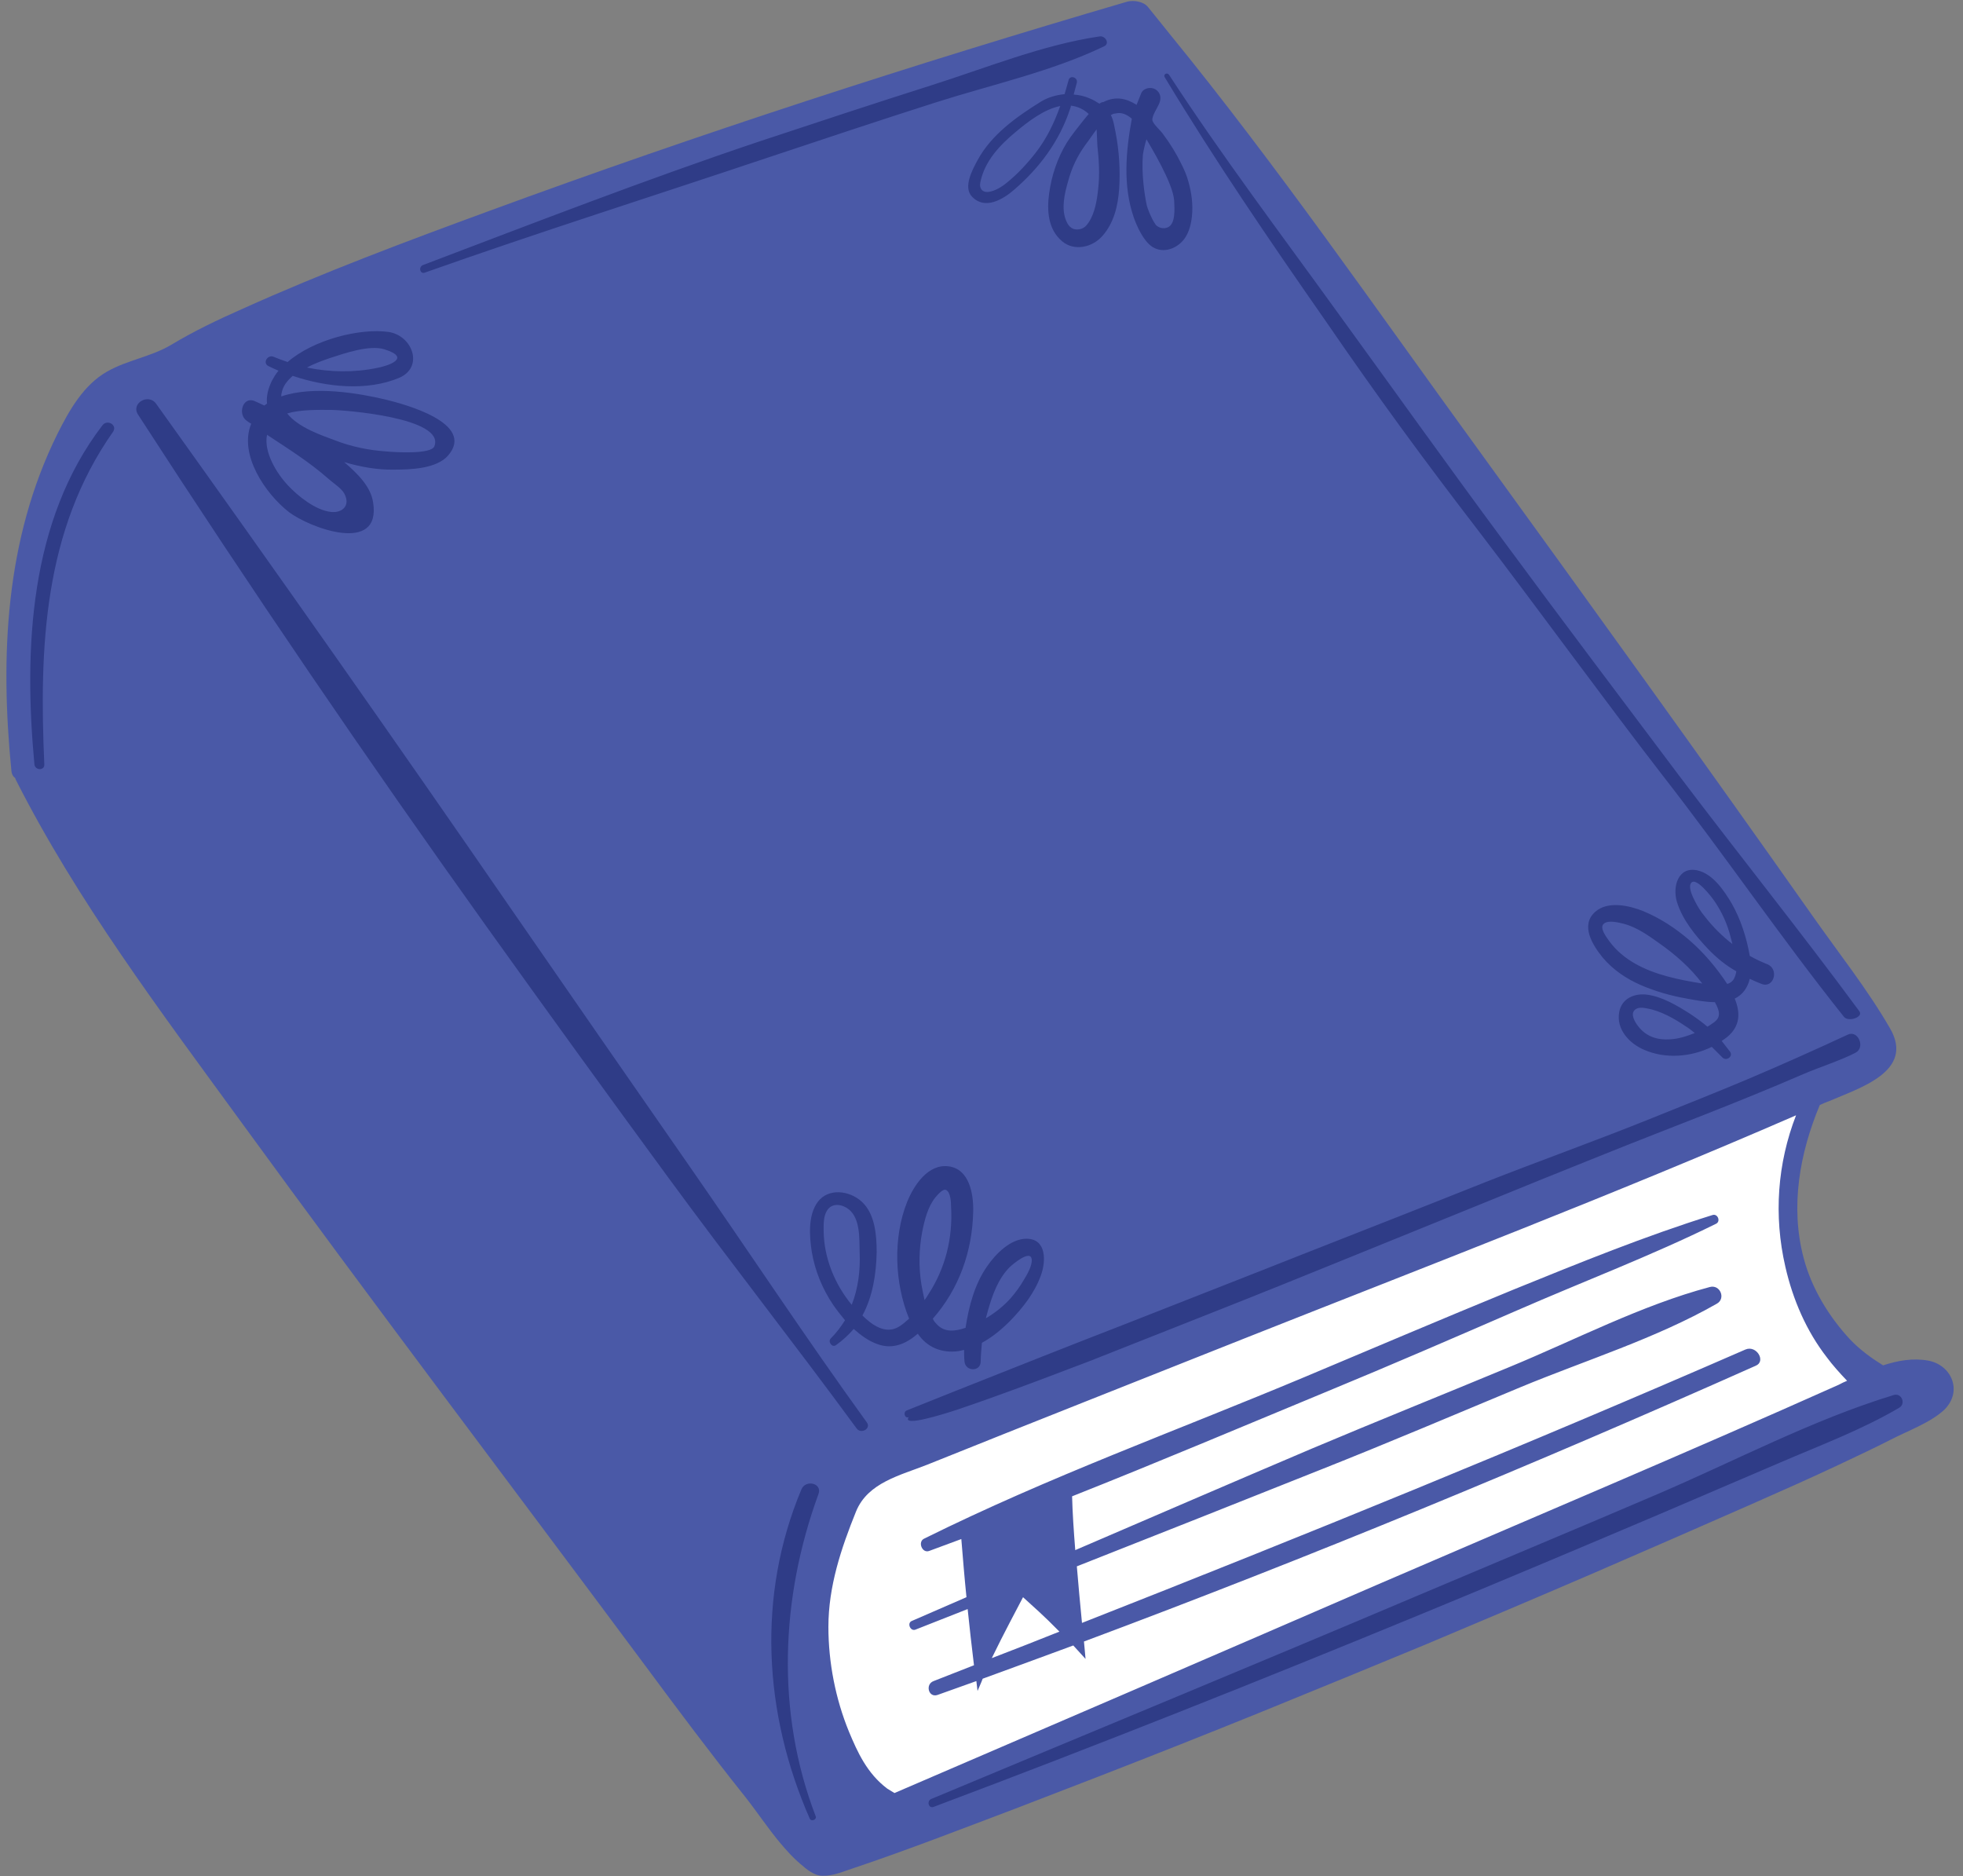 <?xml version="1.0" encoding="UTF-8"?><svg xmlns="http://www.w3.org/2000/svg" xmlns:xlink="http://www.w3.org/1999/xlink" height="474.2" preserveAspectRatio="xMidYMid meet" version="1.0" viewBox="-1.6 -0.3 496.2 474.2" width="496.2" zoomAndPan="magnify"><rect x="-1.6" y="-0.3" width="496.2" height="474.2" fill="#808080" stroke="none"/><g id="change1_1"><path d="M478,352.9c-70.2,30.6-149.8,63.8-222.1,92.7c-10.4,4.1-20.5,8.9-31.3,11.9c-2.8,0.8-5.9,1.4-8.4,0 c-2.1-1.2-3.3-3.4-4.2-5.6c-11.7-26.2-10.1-58,4.1-82.9l4.2-1.6c83.3-31.3,145.9-57.3,237-93.8C440.2,322.9,457.2,330.7,478,352.9z" fill="#FFF"/></g><g id="change2_1"><path d="M439.6,340.8c-55.5,24.2-111.5,47-167.7,69.1c-0.5-4.9-0.9-9.7-1.3-14.3c20.6-8.1,41.2-16.3,61.8-24.5 c16.9-6.7,33.6-13.8,50.4-20.8c16.4-6.8,34.2-12.3,49.6-21.1c2.3-1.3,0.8-4.9-1.8-4.2c-17.3,4.6-34.1,13.4-50.6,20.2 c-16.6,6.9-33.3,13.6-49.9,20.6c-20,8.5-39.9,17.1-59.9,25.7c-0.4-5-0.7-9.6-0.8-13.6c21.7-8.6,43.2-17.7,64.7-26.6 c16-6.6,31.9-13.5,47.8-20.4c16.7-7.3,33.9-13.8,50.3-21.9c1.2-0.6,0.4-2.6-0.9-2.2c-17,5.3-33.7,12.1-50.2,18.8 c-19,7.8-35.9,15-52.8,22.1c-32.9,13.8-64.4,25.1-96.3,40.9c-1.7,0.8-0.5,3.8,1.3,3.1c2.7-1,5.4-2,8.1-3c0.4,4.9,0.8,9.8,1.3,14.7 c-4.6,2-9.2,4-13.8,6c-1.3,0.5-0.4,2.7,0.9,2.2c4.4-1.7,8.8-3.5,13.2-5.2c0.5,4.7,1,9.4,1.6,14.2c-3.4,1.3-6.8,2.7-10.2,4 c-2.2,0.8-1.3,4.3,1,3.5c3.3-1.2,6.5-2.3,9.8-3.5c0.1,0.8,0.2,1.6,0.3,2.5c0.4-1,0.9-2,1.3-3.1c7.7-2.8,15.3-5.6,22.9-8.4 c1,1.1,2,2.2,3.1,3.4c-0.1-1.5-0.3-3-0.4-4.4c57.3-21.4,113.9-44.8,169.8-69.7C444.9,343.8,442.4,339.6,439.6,340.8z M249.1,418.8 c3.1-6.4,6.3-12.3,7.9-15.4c2.4,2.2,5.2,4.6,9.2,8.7C260.5,414.4,254.8,416.6,249.1,418.8z M485.8,343.6c-3.9-0.7-7.7,0-11.4,1.2 c-2.9-1.8-5.7-3.8-8.3-6.5c-5.4-5.8-9.8-13-11.8-20.7c-3.4-12.9-1-26.4,4.1-38.6c0.8-0.4,1.6-0.7,2.4-1c7.6-3.3,21.6-7.5,15.4-18.3 c-5.7-9.9-13.1-19.2-19.7-28.6c-27.9-39.6-56.2-78.8-84.6-118C346.3,77.9,321.5,41.9,294,8.2c-1.7-2.1-3.6-4.5-5.4-6.7 c-1.1-1.4-3.5-1.8-5.2-1.4C229.1,16,175.2,33.5,122.1,53c-21,7.7-42.1,15.6-62.5,24.8c-6.1,2.7-12.2,5.6-18,9.1 c-5.1,3-11,3.8-16.1,6.7c-6,3.4-9.6,9.8-12.6,15.8c-13.2,26.7-14.5,56.2-11.6,85.3c0.1,0.7,0.4,1.3,0.9,1.6c0.1,0.2,0.1,0.3,0.2,0.5 c15.5,30.6,36.5,58.4,56.6,86c33.7,46.3,68.3,91.9,102.5,137.9c8.3,11.2,16.6,22.3,25.3,33.2c3,3.8,5.7,7.9,8.8,11.6 c1.6,1.9,3.2,3.7,5.1,5.3c1.6,1.4,3.5,3,5.6,3c2.7,0.1,5.3-1.1,7.8-1.9c13.7-4.6,27.3-9.9,40.8-15c7-2.7,14-5.4,21-8.1 c13.9-5.4,27.8-10.9,41.6-16.5c13.8-5.6,27.6-11.3,41.4-17c13.8-5.8,27.5-11.6,41.2-17.5c13.6-5.9,27.2-11.8,40.8-17.8 c7.7-3.4,15.4-6.8,23-10.4c4.2-2,8.3-3.9,12.4-6c4.2-2.2,10.1-4.3,13.6-7.6C494.6,351.3,491.7,344.7,485.8,343.6z M463.2,349.7 c-38.7,17.3-77.9,33.8-116.8,50.6c-40.6,17.6-81.2,35.1-121.9,52.6c-1.8-1.1-1.8-1.1-1.8-1.1c-5.2-3.9-7.6-9.4-9.7-14.4 c-3.4-8.3-5.2-17.5-5.2-26.5c0-10.2,3.2-19.8,7-29.2c3-7.3,11.2-9.1,18-11.8c26.6-10.7,53.3-21.2,79.9-31.8 c46.7-18.5,93.7-36.5,139.7-56.5c-4.7,12.1-5.7,25.3-2.7,38.3c1.9,8.3,5.3,16.2,10.5,22.9c1.4,1.9,3.2,3.9,5.1,5.9 C464.6,349,463.9,349.3,463.2,349.7z" fill="#4A59A7"/></g><g id="change3_1"><path d="M440.7,247.1c1,0.5,2,0.9,3,1.3c3.1,1.2,4.5-3.8,1.4-5c-1.5-0.6-3-1.3-4.4-2.1c-0.8-4.6-2.3-9.3-4.6-13.3 c-1.9-3.2-4.7-7.4-8.6-8.3c-4.9-1.1-6.4,4.1-5.2,8c1.4,4.5,4.6,8.4,7.8,11.8c2.1,2.2,4.5,4.2,7.2,5.7c-0.1,0.7-0.3,1.3-0.6,1.9 c-0.4,0.7-1,1.1-1.7,1.3c-2.7-4.1-5.9-7.9-9.6-11.1c-3.5-3-7.3-5.5-11.6-7.3c-3.5-1.4-9-2.7-12.2,0.2c-3.8,3.4-0.6,8.4,1.9,11.5 c2.6,3.1,6,5.4,9.7,7c3.7,1.6,7.6,2.7,11.6,3.4c2.2,0.4,4.7,0.9,7.1,0.9c0.1,0.3,0.3,0.6,0.4,0.8c0.8,1.7,1,3-0.5,4.2 c-0.6,0.4-1.1,0.8-1.8,1.2c-1.3-1.1-2.8-2.2-4.3-3.2c-3.3-2.1-7.1-4.4-11-4.9c-3.2-0.4-6.4,1-7,4.4c-0.8,4.3,2.5,7.9,6.2,9.5 c5.4,2.4,11.9,1.9,17.2-0.7c0.9,0.9,1.8,1.8,2.7,2.7c1,1,2.8-0.3,1.9-1.5c-0.7-0.9-1.4-1.8-2.1-2.7c0.5-0.3,1-0.7,1.4-1 c3.4-2.8,3.3-6.3,1.9-9.7C439,251.1,440.2,249.2,440.7,247.1z M429.3,231.3c-1-1.2-1.8-2.5-2.5-3.9c-0.5-1-1.5-3-1.1-4.2 c1-2.6,5.5,3.4,6.1,4.3c1.9,2.8,3.3,5.9,4.1,9.2c0.1,0.5,0.3,1,0.4,1.6C433.7,236.3,431.3,233.9,429.3,231.3z M419.9,246.5 c-5.6-1.5-11.2-4.1-14.7-8.9c-0.7-1-2.7-3.5-1.3-4.5c1.2-0.9,3.7-0.2,5,0.1c3.3,0.9,6.1,2.9,8.9,4.9c4,2.8,7.9,6.2,10.9,10.2 C425.7,247.8,422.8,247.3,419.9,246.5z M420.5,262.4c-3.2,0.2-6-0.7-8-3.3c-0.8-1-2.1-3.1-0.8-4.2c0.8-0.7,2.2-0.5,3.1-0.3 c3.4,0.6,6.9,2.6,9.7,4.5c0.8,0.5,1.6,1.1,2.3,1.7C424.8,261.6,422.7,262.3,420.5,262.4z M240.7,341.2c0.5-0.1,0.9-0.2,1.4-0.3 c0,1,0,1.9,0.1,2.9c0.2,2.6,4.1,2.7,4.1,0c0-1.6,0.2-3.1,0.3-4.7c2.6-1.4,5-3.4,7.1-5.5c3.3-3.4,6.2-7.1,7.8-11.5 c1.3-3.5,1.5-9.2-3.5-9.3c-4.1-0.1-8,3.9-10.1,7c-3.1,4.4-4.6,10.1-5.4,15.3c0,0.1,0,0.1,0,0.2c-2.6,0.9-5.4,1.3-7.4-1 c-0.4-0.4-0.7-0.8-0.9-1.3c6.6-7.5,10-17,10.2-27.1c0.1-4.3-0.9-10.7-6.2-11.4c-5.2-0.7-8.8,4.8-10.5,9c-3.6,9-3.2,20.5,0.5,29.5 c-0.9,0.8-1.8,1.6-2.7,2.1c-3.3,1.9-6.7-0.5-9.1-2.9c2.6-4.8,3.5-10.5,3.6-16c0-4.3-0.4-9.7-3.8-12.8c-3.1-2.8-8.4-3.5-11.1,0.1 c-2.5,3.4-2.1,8.7-1.5,12.6c0.8,4.8,2.7,9.4,5.4,13.4c0.9,1.3,1.9,2.6,3,3.9c-1,1.6-2.2,3.2-3.6,4.6c-0.8,0.8,0.3,2.4,1.3,1.7 c1.7-1.2,3.2-2.6,4.5-4.1c1.8,1.6,3.7,3,5.9,3.8c4,1.5,7.4-0.1,10.3-2.6C232.7,340.2,236.4,341.8,240.7,341.2z M248.2,330.7 c1.1-3.8,2.5-7.7,5.3-10.6c0.8-0.8,5.5-4.8,5.7-2c0.1,1.6-1.2,3.8-2,5.1c-0.9,1.6-2.1,3.2-3.3,4.6c-1.8,2-3.9,3.7-6.3,5.1 C247.8,332.2,248,331.4,248.2,330.7z M231.5,311.1c0.6-3,1.4-6.3,3.3-8.7c0.6-0.7,2-2.4,2.8-1.9c1.1,0.6,1.2,3.1,1.2,4.1 c0.5,7.9-1.4,15.6-5.7,22.2c-0.3,0.5-0.6,1-1,1.5c-0.3-1.4-0.6-2.8-0.8-4C230.6,319.9,230.7,315.4,231.5,311.1z M213.7,329.5 c-4.3-5.2-7-11.8-7.1-18.6c0-1.7-0.1-3.8,0.9-5.3c1.3-2,3.9-1.5,5.5-0.2c2.9,2.4,2.6,7.4,2.7,10.8 C215.9,320.9,215.3,325.4,213.7,329.5z M292.8,19.2c-0.4-0.7,0.6-1.3,1.1-0.6c13.3,20.4,28.1,40,42.4,59.8 c14.1,19.4,28,38.9,42.3,58.2c14.6,19.8,29.4,39.4,44.2,59.1c15.1,20,30.8,39.5,45.6,59.6c1.1,1.5-2.8,2.8-3.9,1.4 c-16.1-20.2-30-40.7-45.9-61.1c-14.4-18.6-31.7-42.4-46-61.1c-14.6-19-25.6-34-39.2-53.8C319.1,60.2,305.6,40.4,292.8,19.2z M454.2,271.2c-17.3,7.5-32.8,13.2-50.2,20.2c-10.3,4.1-20.6,8.3-30.9,12.5c-11.3,4.6-22.7,9.2-34,13.8 c-11.3,4.6-22.7,9.2-34.1,13.7c-10.4,4.1-20.7,8.2-31.1,12.3c-8.4,3.2-16.8,6.4-25.2,9.4c-5.4,1.9-10.8,3.9-16.3,5.2 c-0.4,0.1-5.6,1.4-4.3-0.4c-1,0.4-1.5-1.3-0.5-1.7c4.3-1.7,8.7-3.5,13-5.2c14.1-5.6,28.2-11.2,42.4-16.7c15.2-6,30.4-11.9,45.5-17.9 c15-5.9,30.1-11.8,45.1-17.8c13.7-5.4,28.8-10.8,42.4-16.3c8.4-3.4,15.8-6.3,24.1-9.8c8.5-3.6,17-7.4,25.4-11.3 c2.6-1.2,4.5,3.3,1.9,4.6C464,267.6,457.9,269.6,454.2,271.2z M478.5,355.5c-9.5,5.6-20,9.5-30.2,13.9c-10.2,4.4-20.4,8.7-30.6,13.1 c-19.8,8.4-39.7,16.8-59.6,25c-41,16.9-82.2,33.3-123.7,48.9c-1.3,0.5-1.8-1.5-0.6-2c40.9-17.1,81.9-34,122.7-51.3 c20.3-8.6,40.7-17.1,61-25.8c19.6-8.4,39.2-18.8,59.6-25C479.1,351.7,480.2,354.5,478.5,355.5z M27,108.8 c-17.6,25-18.7,54.6-17.4,84.1c0.1,1.6-2.3,1.6-2.5,0c-2.7-29.1-1.3-61.6,17.2-85.7C25.5,105.6,28.1,107.1,27,108.8z M276.3,25.9 c-0.8-0.5-1.6-1-2.4-1.3c-1.3-0.6-2.7-0.9-4.1-1c0.3-1,0.5-2,0.8-3c0.3-1.4-1.8-2-2.1-0.6c-0.3,1.2-0.7,2.4-1,3.5 c-2.1,0.2-4.2,0.8-6,1.9c-6.1,3.8-12.5,8.3-16,14.8c-1.3,2.4-3.7,6.8-1.4,9.2c3.2,3.4,7.7,0.8,10.6-1.7c6.5-5.6,11.5-12.3,14.2-20.5 c0.1-0.3,0.2-0.5,0.2-0.8c1.6,0.2,3.1,0.8,4.5,2.1c-0.5,0.6-0.9,1.1-1.4,1.7c-1.4,1.8-2.9,3.6-4.1,5.5c-2.4,3.9-3.9,8.4-4.5,12.9 c-0.6,4.3-0.3,9.1,3.3,12.1c3.1,2.6,7.7,1.5,10.2-1.4c2.9-3.3,3.9-7.6,4.2-11.9c0.3-4.7,0-9.6-0.9-14.2c-0.3-1.4-0.5-3.1-1.2-4.4 c0.3-0.2,0.7-0.4,1.1-0.4c1.6-0.4,2.9,0.2,4.2,1.3c-1.5,8.2-2.3,16.9,0.5,25c0.8,2.2,2.4,5.9,4.7,7.4c2.8,1.8,6.4,0.4,8.2-2.2 c1.1-1.6,1.6-3.6,1.8-5.6c0.3-2.9-0.1-5.9-0.9-8.7c-0.4-1.5-1-2.9-1.7-4.3c-1.3-2.7-2.9-5.3-4.7-7.7c-0.6-0.9-2.5-2.5-2.7-3.5 c-0.2-1,1.3-3.2,1.7-4.2c0.6-1.3,0.4-2.8-0.9-3.6c-1.1-0.7-3-0.4-3.6,0.9c-0.4,1-0.8,2-1.2,3c-2.5-1.6-5.3-2.3-8.4-0.7 C276.9,25.5,276.6,25.7,276.3,25.9z M260.2,38.3c-2.1,2.7-4.5,5.3-7.2,7.5c-1.3,1.1-3.1,2.2-4.7,2.4c-1.7,0.2-2.4-1-2.1-2.4 c1.1-5.4,4.9-9.4,9-12.8c3-2.5,7.1-5.7,11.2-6.5C264.9,30.7,263,34.7,260.2,38.3z M276,47.4c-0.3,2.8-0.8,6.1-2.4,8.5 c-0.6,0.9-1.1,1.4-2.1,1.7c-1.8,0.4-2.9-0.4-3.6-2.1c-1.3-3.1-0.4-6.9,0.5-10c0.9-3.4,2.3-6.3,4.3-9.1c1-1.3,1.9-2.7,2.9-4 c0.1,1.4,0.1,2.9,0.2,4.2C276.2,40.2,276.4,43.8,276,47.4z M287.3,38.8c0.2-1.3,0.5-2.6,0.9-3.9c0.9,1.6,6.7,11,7,15.5 c0.1,2.1,0.4,6-1.7,6.8c-1.1,0.4-2.1,0.1-2.9-0.6c-0.4-0.6-0.8-1.2-1.1-1.9c-0.5-1-0.9-2-1.2-3C287.7,49,286.9,43.5,287.3,38.8z M60.7,106c0.4,0.3,0.8,0.6,1.2,0.8c-3.2,7.8,3.6,17.7,9.5,22.3c5.2,4,23.5,10.9,21.3-2.5c-0.6-3.9-3.9-7.2-7.3-10.1 c4.1,1.2,8.4,2,12.7,1.9c4,0,10.7-0.2,13.6-3.6c7-8.2-11.3-13-15.8-14.1c-6.7-1.6-18.3-3.6-26.4-0.8c0-0.3,0-0.6,0.1-0.9 c0.3-1.7,1.4-3.1,2.8-4.3c8.6,2.9,18.8,3.9,26.9,0.5c6.3-2.7,3.4-10.7-2.7-11.6c-7.2-1-18.9,1.9-25.5,7.6c-1.2-0.4-2.3-0.8-3.5-1.3 c-1.5-0.7-2.9,1.5-1.4,2.3c0.8,0.4,1.7,0.8,2.6,1.2c-0.7,0.8-1.2,1.7-1.7,2.6c-1,2.1-1.4,4-1.2,5.7c-0.3,0.2-0.5,0.4-0.7,0.5 c-0.8-0.4-1.7-0.8-2.6-1.2C59.7,100,58.5,104.4,60.7,106z M81.8,90.2c3.7-1.2,10-3.4,13.8-2.2c7,2.2,0.8,4.2-1.9,4.7 c-5.8,1.2-11.9,1.1-17.7-0.1C78,91.5,80.1,90.8,81.8,90.2z M81.8,103.3c3.6,0,29.2,2,26.4,9.2c-0.8,2.1-10.1,1.5-12.2,1.3 c-4.4-0.3-8.8-1.2-12.9-2.8c-3.2-1.2-9.3-3.2-12.1-6.8C74.4,103.2,78.7,103.3,81.8,103.3z M65.9,109.6c5.3,3.5,10.6,6.8,15.5,11.1 c1.2,1.1,3.2,2.3,4,3.7c1.7,3.1-0.5,5-3.3,4.7c-3.9-0.4-8.4-4-11-6.8C68.4,119.4,65,114,65.9,109.6z M205.3,377.3 c-9.6,26.2-10.8,55.3-0.7,81.5c0.3,0.8-1.1,1.4-1.5,0.6c-11.7-26.6-13.4-56.4-2.1-83.3C202.1,373.6,206.3,374.6,205.3,377.3z M217.5,359.2c1.2,1.6-1.5,3.1-2.6,1.5c-15.6-21.3-32-42.1-47.6-63.4c-15.4-21-30.6-42-45.7-63.1c-30.4-42.5-59.9-85.8-88.3-129.7 c-1.9-2.9,2.7-5.5,4.6-2.7c30.5,42.6,60.6,85.4,90.3,128.5c14.7,21.3,29.5,42.6,44.3,63.9C187.6,315.9,202.1,337.9,217.5,359.2z M105.3,66.7c28.2-10.7,56.3-21.6,84.9-31.2c14.5-4.8,29-9.6,43.5-14.2C247.6,16.9,262,11,276.4,8.9c1.4-0.2,2.6,1.8,1.1,2.5 c-13.3,6.4-28.5,9.7-42.6,14.2c-14.1,4.5-28.2,9.2-42.3,13.9c-28.9,9.7-58,18.9-86.8,29.1C104.6,69.1,104.1,67.2,105.3,66.7z" fill="#2F3C87"/></g></svg>